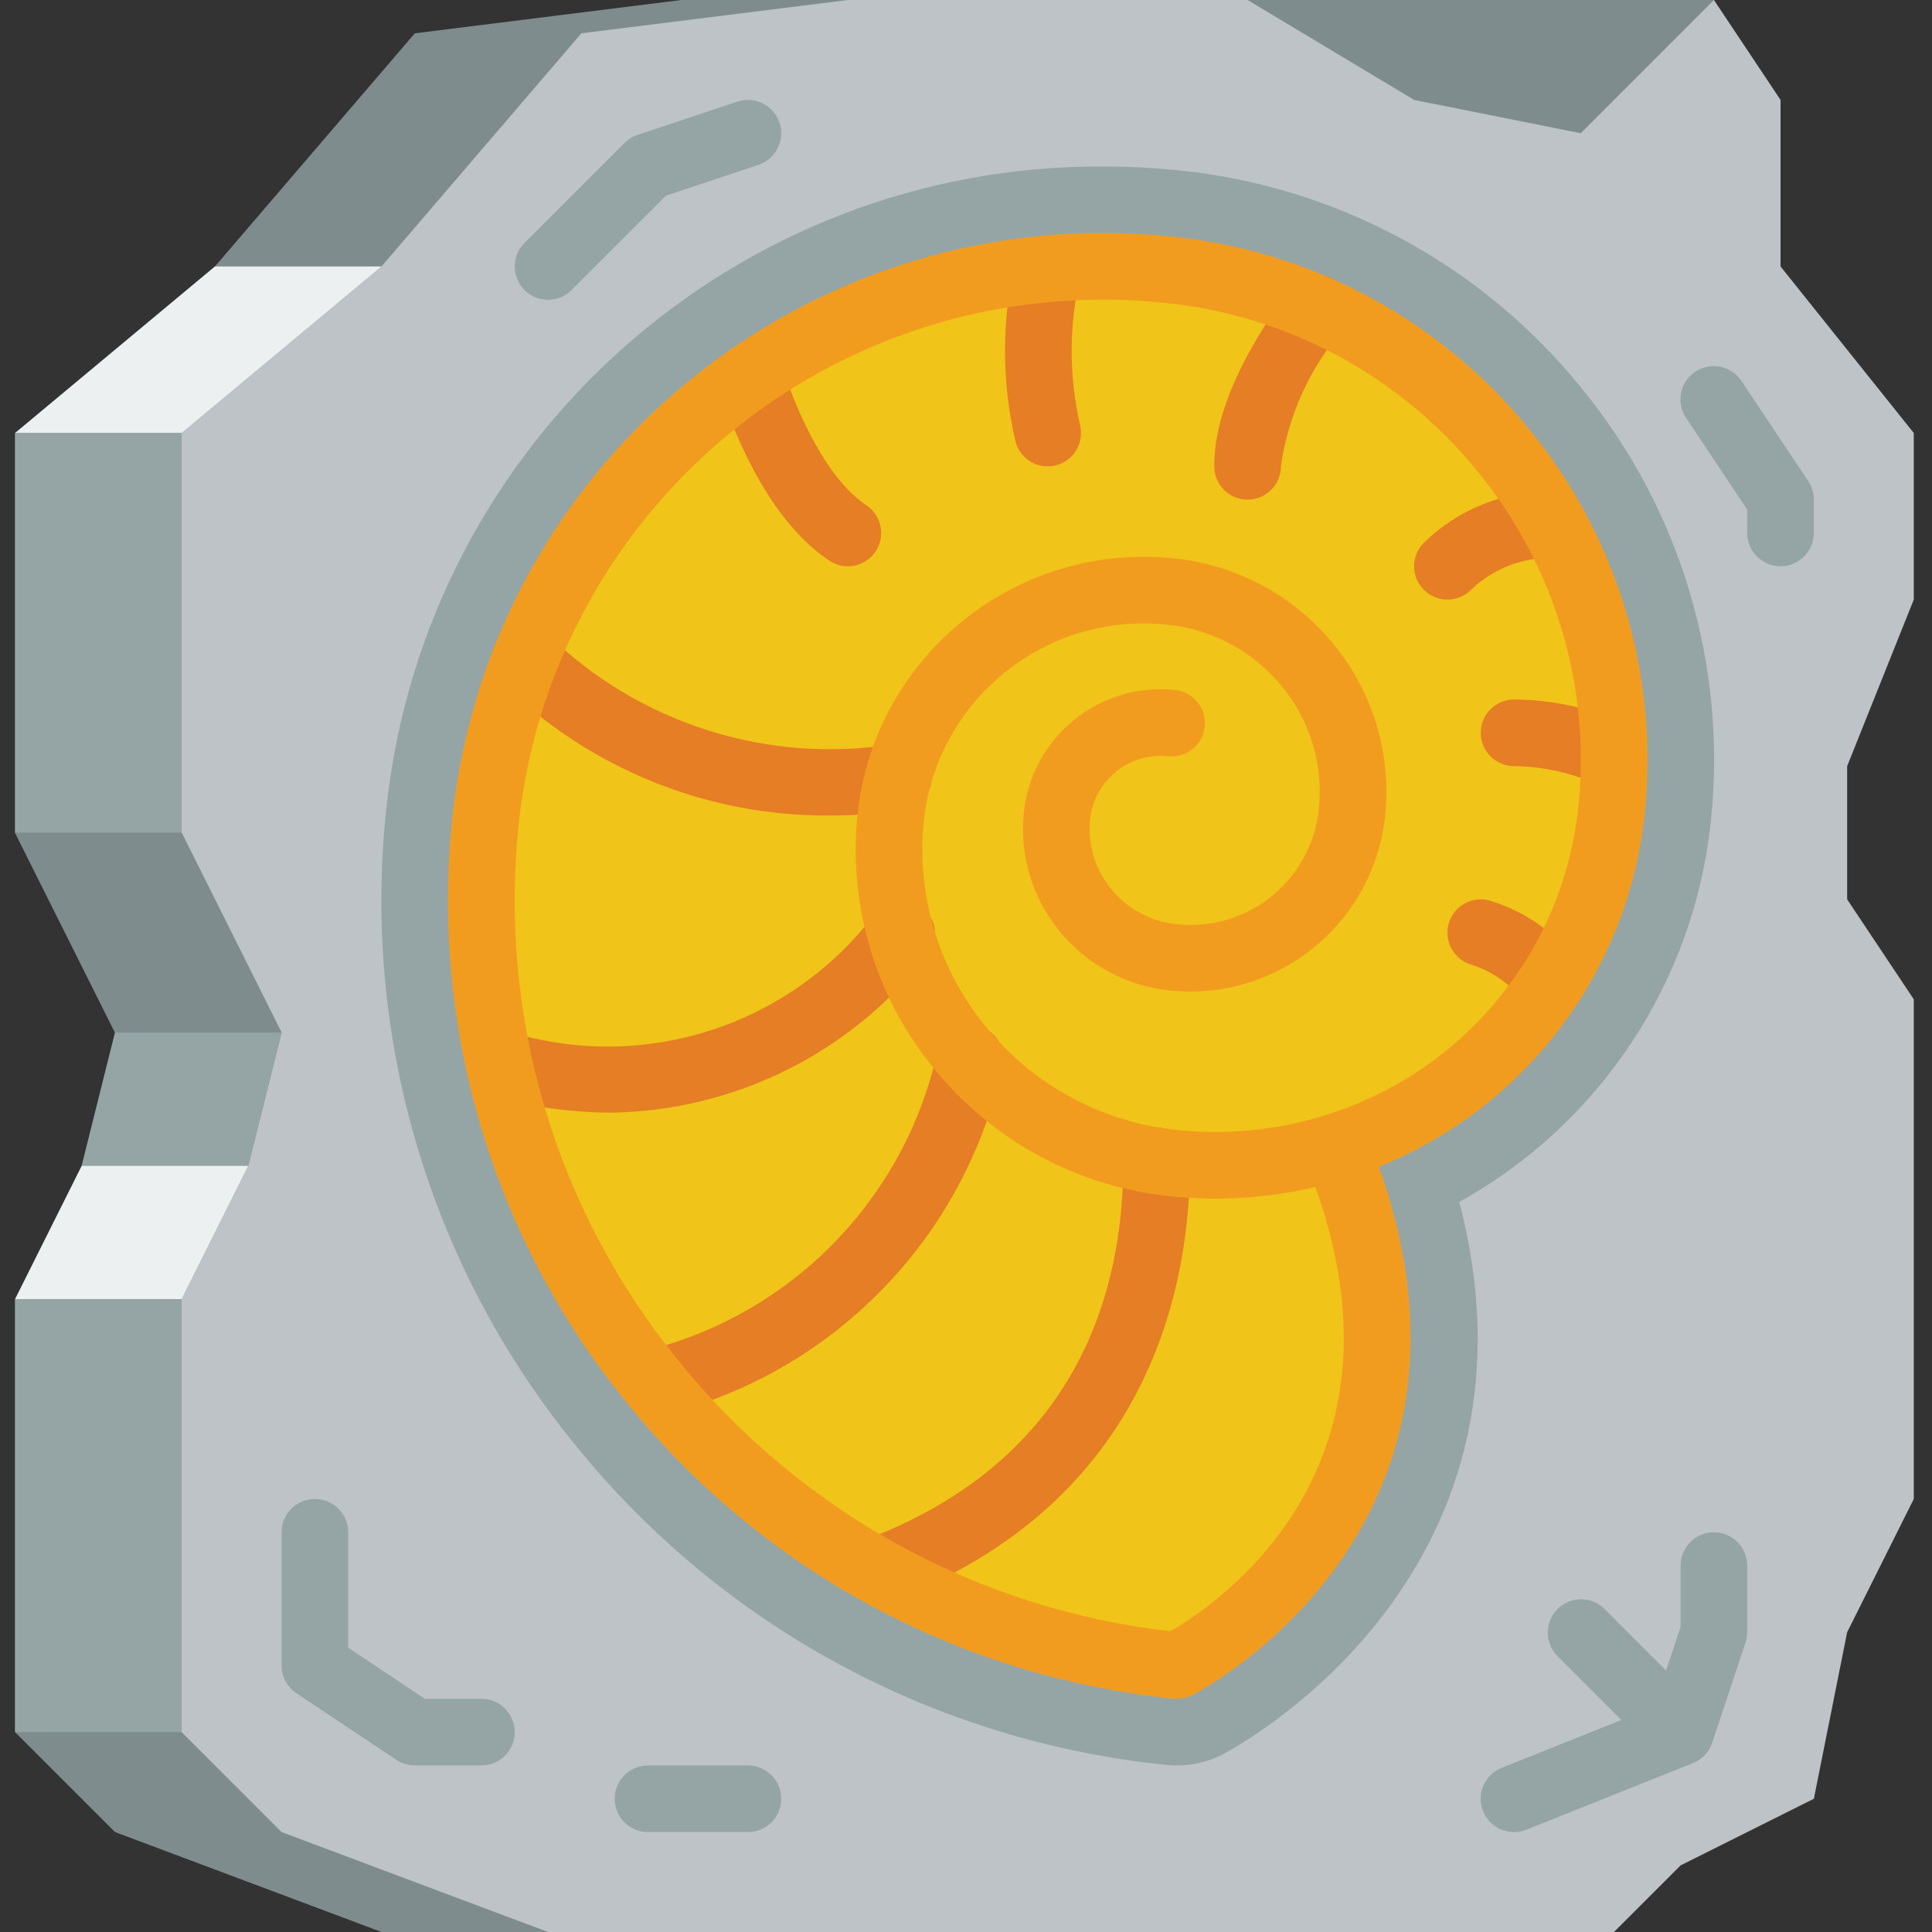 <svg height="512pt" viewBox="-4 0 512 512" width="512pt" xmlns="http://www.w3.org/2000/svg"><rect x="-4" y="0" width="512" height="512" fill="#333333" stroke="none"/><path d="m282.484 0h167.723v88.277h-167.723zm0 0" fill="#7f8c8d"/><path d="m379.586 512h-282.484l-70.617-26.484-26.484-26.48v-114.758l17.656-35.312 8.828-35.309-26.484-52.965v-105.934l52.965-44.137 52.965-61.793 70.621-8.828h105.934zm0 0" fill="#7f8c8d"/><path d="m485.516 203.035v35.309l17.656 26.484v132.414l-17.656 35.309-8.824 44.141-35.312 17.652-17.656 17.656h-282.48l-70.621-26.484-26.484-26.48v-114.758l17.656-35.312 8.828-35.309-26.484-52.965v-105.934l52.965-44.137 52.969-61.793 70.621-8.828h105.93l44.137 26.484 44.141 8.824 35.309-35.309 17.656 26.484v44.137l35.309 44.137v44.141zm0 0" fill="#bdc3c7"/><path d="m97.102 70.621-52.965 44.137h-44.137l52.965-44.137zm0 0" fill="#ecf0f1"/><path d="m0 114.758h44.137v105.934h-44.137zm0 0" fill="#95a5a5"/><path d="m70.621 273.656h-44.137l-26.484-52.965h44.137zm0 0" fill="#7f8c8d"/><path d="m70.621 273.656-8.828 35.309h-44.137l8.828-35.309zm0 0" fill="#95a5a5"/><path d="m61.793 308.965-17.656 35.312h-44.137l17.656-35.312zm0 0" fill="#ecf0f1"/><path d="m0 344.277h44.137v114.758h-44.137zm0 0" fill="#95a5a5"/><path d="m307.906 467.863c-.863 0-1.75-.043-2.629-.129-61.57-6.184-118.098-36.781-156.941-84.949-38.527-47.293-56.516-108.047-49.938-168.691 10.406-97 92.492-170.418 190.051-169.977 6.707.004 13.414.352 20.086 1.047 41.664 4.238 79.93 24.887 106.344 57.387 26.539 32.289 38.965 73.898 34.473 115.453-4.527 42.352-29.375 79.848-66.609 100.527 26.199 100.988-62.148 146.121-63.086 146.586-3.656 1.801-7.676 2.738-11.75 2.746zm-19.484-370.781c-70.445-.383-129.773 52.574-137.355 122.617-5.055 46.656 8.789 93.395 38.441 129.77 28.137 34.867 68.355 57.887 112.672 64.492 26.191-17.129 38.289-49.242 29.906-79.395-4.629.484-9.277.727-13.93.727-4.52 0-9.121-.23-13.684-.684-29.207-2.949-56.039-17.406-74.57-40.172-18.602-22.641-27.312-51.812-24.164-80.945 5.688-51.395 51.852-88.523 103.27-83.055 21.324 2.148 40.898 12.762 54.336 29.461 13.352 16.41 19.559 37.496 17.23 58.523-4.215 38.07-38.371 65.594-76.465 61.625-3.027-.324-6.031-.867-8.98-1.625 4.742 1.797 9.703 2.973 14.75 3.496 2.75.281 5.512.422 8.273.422 7.629.008 15.215-1.098 22.527-3.27l.422-.211 1.395-.355c29.57-9.359 50.824-35.293 54.191-66.125 2.953-27.484-5.281-54.996-22.84-76.348-17.598-21.629-43.082-35.371-70.828-38.188-4.848-.508-9.719-.762-14.598-.762zm15.5 120.93c-.895 0-1.41.375-1.457.785-.234 2.02.367 4.051 1.664 5.617 1.375 1.691 3.375 2.758 5.543 2.961 9.047.949 17.176-5.547 18.242-14.578.203-1.859.211-3.738.027-5.602-5 6.879-12.996 10.945-21.5 10.926h-.785zm0 0" fill="#95a5a5"/><path d="m423.02 215.215c-4.52 41.492-33.234 76.348-73.094 88.719 40.164 96.84-42.02 137.445-42.02 137.445-54.086-5.41-103.797-32.121-138.164-74.238-34.363-42.113-50.559-96.176-45.008-150.246 9.973-90.078 90.949-155.105 181.055-145.391 34.605 3.5 66.402 20.613 88.391 47.566 21.988 26.953 32.359 61.539 28.84 96.145zm0 0" fill="#f0c419"/><g fill="#e57e25"><path d="m228.457 425.141c-4.27.008-7.93-3.043-8.695-7.242-.77-4.199 1.582-8.344 5.574-9.848 56.684-21.422 68.457-66.414 68.355-100.383-.008-2.34.914-4.59 2.566-6.25 1.652-1.66 3.895-2.598 6.234-2.602h.027c4.867 0 8.816 3.934 8.828 8.801.098 32.379-10.137 90.633-79.766 116.953-1 .375-2.059.57-3.125.57zm0 0"/><path d="m169.215 375.348c-4.461-.008-8.215-3.344-8.746-7.777-.531-4.43 2.328-8.559 6.66-9.621 38.793-9.609 68.77-40.406 77.328-79.445.723-3.129 3.086-5.617 6.172-6.5 3.086-.887 6.406-.027 8.676 2.246 2.27 2.27 3.125 5.594 2.238 8.676-10.047 45.41-45.039 81.156-90.223 92.168-.691.172-1.395.254-2.105.254zm0 0"/><path d="m158.008 294.867c-10.812-.062-21.57-1.57-31.98-4.484-4.707-1.285-7.477-6.141-6.191-10.844 1.285-4.707 6.141-7.477 10.844-6.191 35.805 11.113 74.734-1.426 97.32-31.352 1.977-2.527 5.168-3.785 8.336-3.281 3.168.5 5.816 2.68 6.914 5.695s.473 6.387-1.629 8.812c-20.141 25.809-50.879 41.117-83.613 41.645zm0 0"/><path d="m215.879 216.121c-32.457.223-63.684-12.414-86.852-35.148-3.52-3.379-3.629-8.969-.246-12.484 3.379-3.516 8.969-3.629 12.484-.246 24.234 23.555 58.164 34.297 91.535 28.973 3.121-.465 6.254.77 8.215 3.238 1.961 2.473 2.457 5.801 1.301 8.734s-3.793 5.027-6.91 5.492c-6.465.961-12.992 1.441-19.527 1.441zm0 0"/><path d="m220.68 150.07c-1.742 0-3.449-.52-4.895-1.492-11.801-7.895-21.699-23.363-29.406-45.98-1.469-4.578 1.004-9.492 5.559-11.047 4.551-1.551 9.512.828 11.148 5.352 6.344 18.598 14.129 31.391 22.512 37.004 3.23 2.16 4.668 6.184 3.535 9.902-1.133 3.723-4.562 6.262-8.453 6.262zm0 0"/><path d="m273.645 123.586c-4.047 0-7.57-2.758-8.551-6.684-3.645-15.617-3.672-31.859-.078-47.488 1.008-4.77 5.691-7.82 10.461-6.816 4.773 1.008 7.824 5.691 6.816 10.465-3.031 13.008-3.055 26.535-.078 39.555 1.184 4.727-1.688 9.52-6.414 10.707-.703.172-1.43.262-2.156.262zm0 0"/><path d="m326.621 132.414c-4.875 0-8.828-3.953-8.828-8.828 0-13.164 6.758-28.973 20.094-47.004 1.852-2.605 4.965-4.012 8.141-3.668 3.18.34 5.926 2.371 7.18 5.309 1.254 2.941.824 6.328-1.129 8.859-8.945 10.312-14.719 22.988-16.629 36.504 0 4.875-3.953 8.828-8.828 8.828zm0 0"/><path d="m379.586 158.898c-3.57 0-6.793-2.152-8.16-5.453-1.363-3.301-.609-7.098 1.918-9.621 9.137-8.922 21.457-13.824 34.227-13.617 3.152-.031 6.086 1.621 7.688 4.336 1.605 2.715 1.641 6.082.09 8.828-1.551 2.746-4.449 4.461-7.602 4.492-8.145-.254-16.051 2.793-21.914 8.453-1.656 1.656-3.902 2.582-6.246 2.582zm0 0"/><path d="m423.715 209.039c-1.277 0-2.539-.277-3.699-.816-7.133-3.34-14.898-5.109-22.773-5.188-4.875 0-8.828-3.953-8.828-8.828s3.953-8.828 8.828-8.828c10.441.043 20.746 2.371 30.191 6.82 3.762 1.742 5.805 5.863 4.91 9.914-.895 4.047-4.484 6.93-8.629 6.926zm0 0"/><path d="m407.051 269.152c-2.812.004-5.461-1.332-7.129-3.602-3.578-4.758-8.578-8.258-14.277-9.992-2.992-.988-5.234-3.5-5.875-6.59-.641-3.086.414-6.281 2.77-8.383 2.352-2.098 5.648-2.781 8.641-1.793 9.195 2.863 17.246 8.578 22.984 16.312 1.969 2.684 2.262 6.242.762 9.211-1.504 2.969-4.547 4.84-7.875 4.84zm0 0"/></g><path d="m123.586 467.863h-17.656c-1.742 0-3.445-.52-4.895-1.484l-26.484-17.656c-2.453-1.637-3.93-4.391-3.93-7.344v-35.309c0-4.875 3.953-8.828 8.828-8.828s8.828 3.953 8.828 8.828v30.586l20.324 13.551h14.984c4.875 0 8.828 3.953 8.828 8.828s-3.953 8.828-8.828 8.828zm0 0" fill="#95a5a5"/><path d="m397.242 485.523c-4.238.004-7.883-3-8.684-7.16-.801-4.164 1.469-8.305 5.406-9.871l31.707-12.68-17.016-17.02c-3.348-3.465-3.297-8.969.105-12.375 3.406-3.406 8.914-3.453 12.375-.105l16.379 16.383 3.863-11.574v-16.223c0-4.879 3.953-8.828 8.828-8.828s8.828 3.949 8.828 8.828v17.652c0 .949-.156 1.895-.457 2.793l-8.812 26.438c-.137.41-.301.812-.492 1.203-.402.805-.926 1.543-1.551 2.188l-.008.008-.008.012c-.559.57-1.191 1.066-1.883 1.469l-.016.008v.004l-.016.008h-.012c-.371.219-.762.406-1.164.566l-44.102 17.641c-1.043.418-2.152.633-3.273.637zm0 0" fill="#95a5a5"/><path d="m194.207 485.516h-26.484c-4.875 0-8.824-3.949-8.824-8.824 0-4.879 3.949-8.828 8.824-8.828h26.484c4.875 0 8.828 3.949 8.828 8.828 0 4.875-3.953 8.824-8.828 8.824zm0 0" fill="#95a5a5"/><path d="m141.242 79.449c-3.57 0-6.789-2.152-8.156-5.449-1.363-3.301-.609-7.098 1.914-9.621l26.484-26.48c.965-.973 2.148-1.703 3.445-2.137l26.484-8.824c4.625-1.543 9.625.953 11.168 5.578s-.957 9.625-5.582 11.168l-24.508 8.168-25.008 25.012c-1.656 1.656-3.902 2.586-6.242 2.586zm0 0" fill="#95a5a5"/><path d="m467.863 150.07c-4.875 0-8.828-3.953-8.828-8.828v-6.156l-16.172-24.258c-1.785-2.625-2.023-6.004-.625-8.852 1.395-2.852 4.215-4.73 7.383-4.922 3.168-.195 6.195 1.324 7.93 3.98l17.656 26.48c.965 1.453 1.48 3.156 1.484 4.898v8.828c0 4.875-3.953 8.828-8.828 8.828zm0 0" fill="#95a5a5"/><path d="m307.906 450.207c-.301 0-.613-.02-.922-.047-56.859-5.73-109.051-33.996-144.922-78.484-35.574-43.652-52.176-99.734-46.105-155.719 10.633-94.836 95.844-163.289 190.742-153.234 37.023 3.766 71.023 22.109 94.5 50.988 23.551 28.645 34.578 65.566 30.594 102.438-4.504 41.625-31.562 77.387-70.391 93.047 34.594 97.156-48.715 139.668-49.586 140.098-1.219.602-2.555.914-3.91.914zm-19.484-370.781c-79.371-.113-146.117 59.516-154.914 138.402-5.559 51.32 9.668 102.727 42.277 142.742 32.34 40.105 79.168 65.871 130.355 71.73 11.836-6.781 65.527-42.398 38.441-117.734-12.555 2.961-25.516 3.797-38.348 2.477-24.539-2.48-47.082-14.633-62.648-33.766-15.613-18.996-22.926-43.477-20.285-67.926 4.668-41.695 42.137-71.789 83.855-67.355 16.66 1.672 31.957 9.957 42.461 23 10.391 12.762 15.223 29.164 13.418 45.523-3.141 28.422-28.656 48.969-57.098 45.969-11.426-1.18-21.918-6.848-29.172-15.758-7.277-8.855-10.672-20.27-9.414-31.664 2.227-19.926 20.125-34.312 40.062-32.199 3.137.332 5.859 2.309 7.141 5.191 1.285 2.879.934 6.227-.922 8.781-1.852 2.551-4.926 3.918-8.062 3.59-10.254-1.098-19.477 6.27-20.664 16.512-.738 6.703 1.262 13.418 5.543 18.629 4.309 5.293 10.543 8.656 17.336 9.359 9.016.988 18.051-1.652 25.121-7.332 7.07-5.68 11.594-13.938 12.57-22.953 1.293-11.695-2.164-23.422-9.594-32.551-7.559-9.383-18.57-15.34-30.559-16.539-32.043-3.441-60.848 19.645-64.465 51.668-2.125 19.758 3.789 39.543 16.414 54.891 12.613 15.504 30.879 25.348 50.766 27.363 13.211 1.379 26.562.031 39.234-3.961l.043-.012c36.5-11.328 62.793-43.238 66.93-81.234 3.465-32.176-6.164-64.395-26.719-89.395-20.539-25.254-50.281-41.301-82.664-44.59-5.461-.57-10.949-.859-16.441-.859zm0 0" fill="#f29c1f"/></svg>
